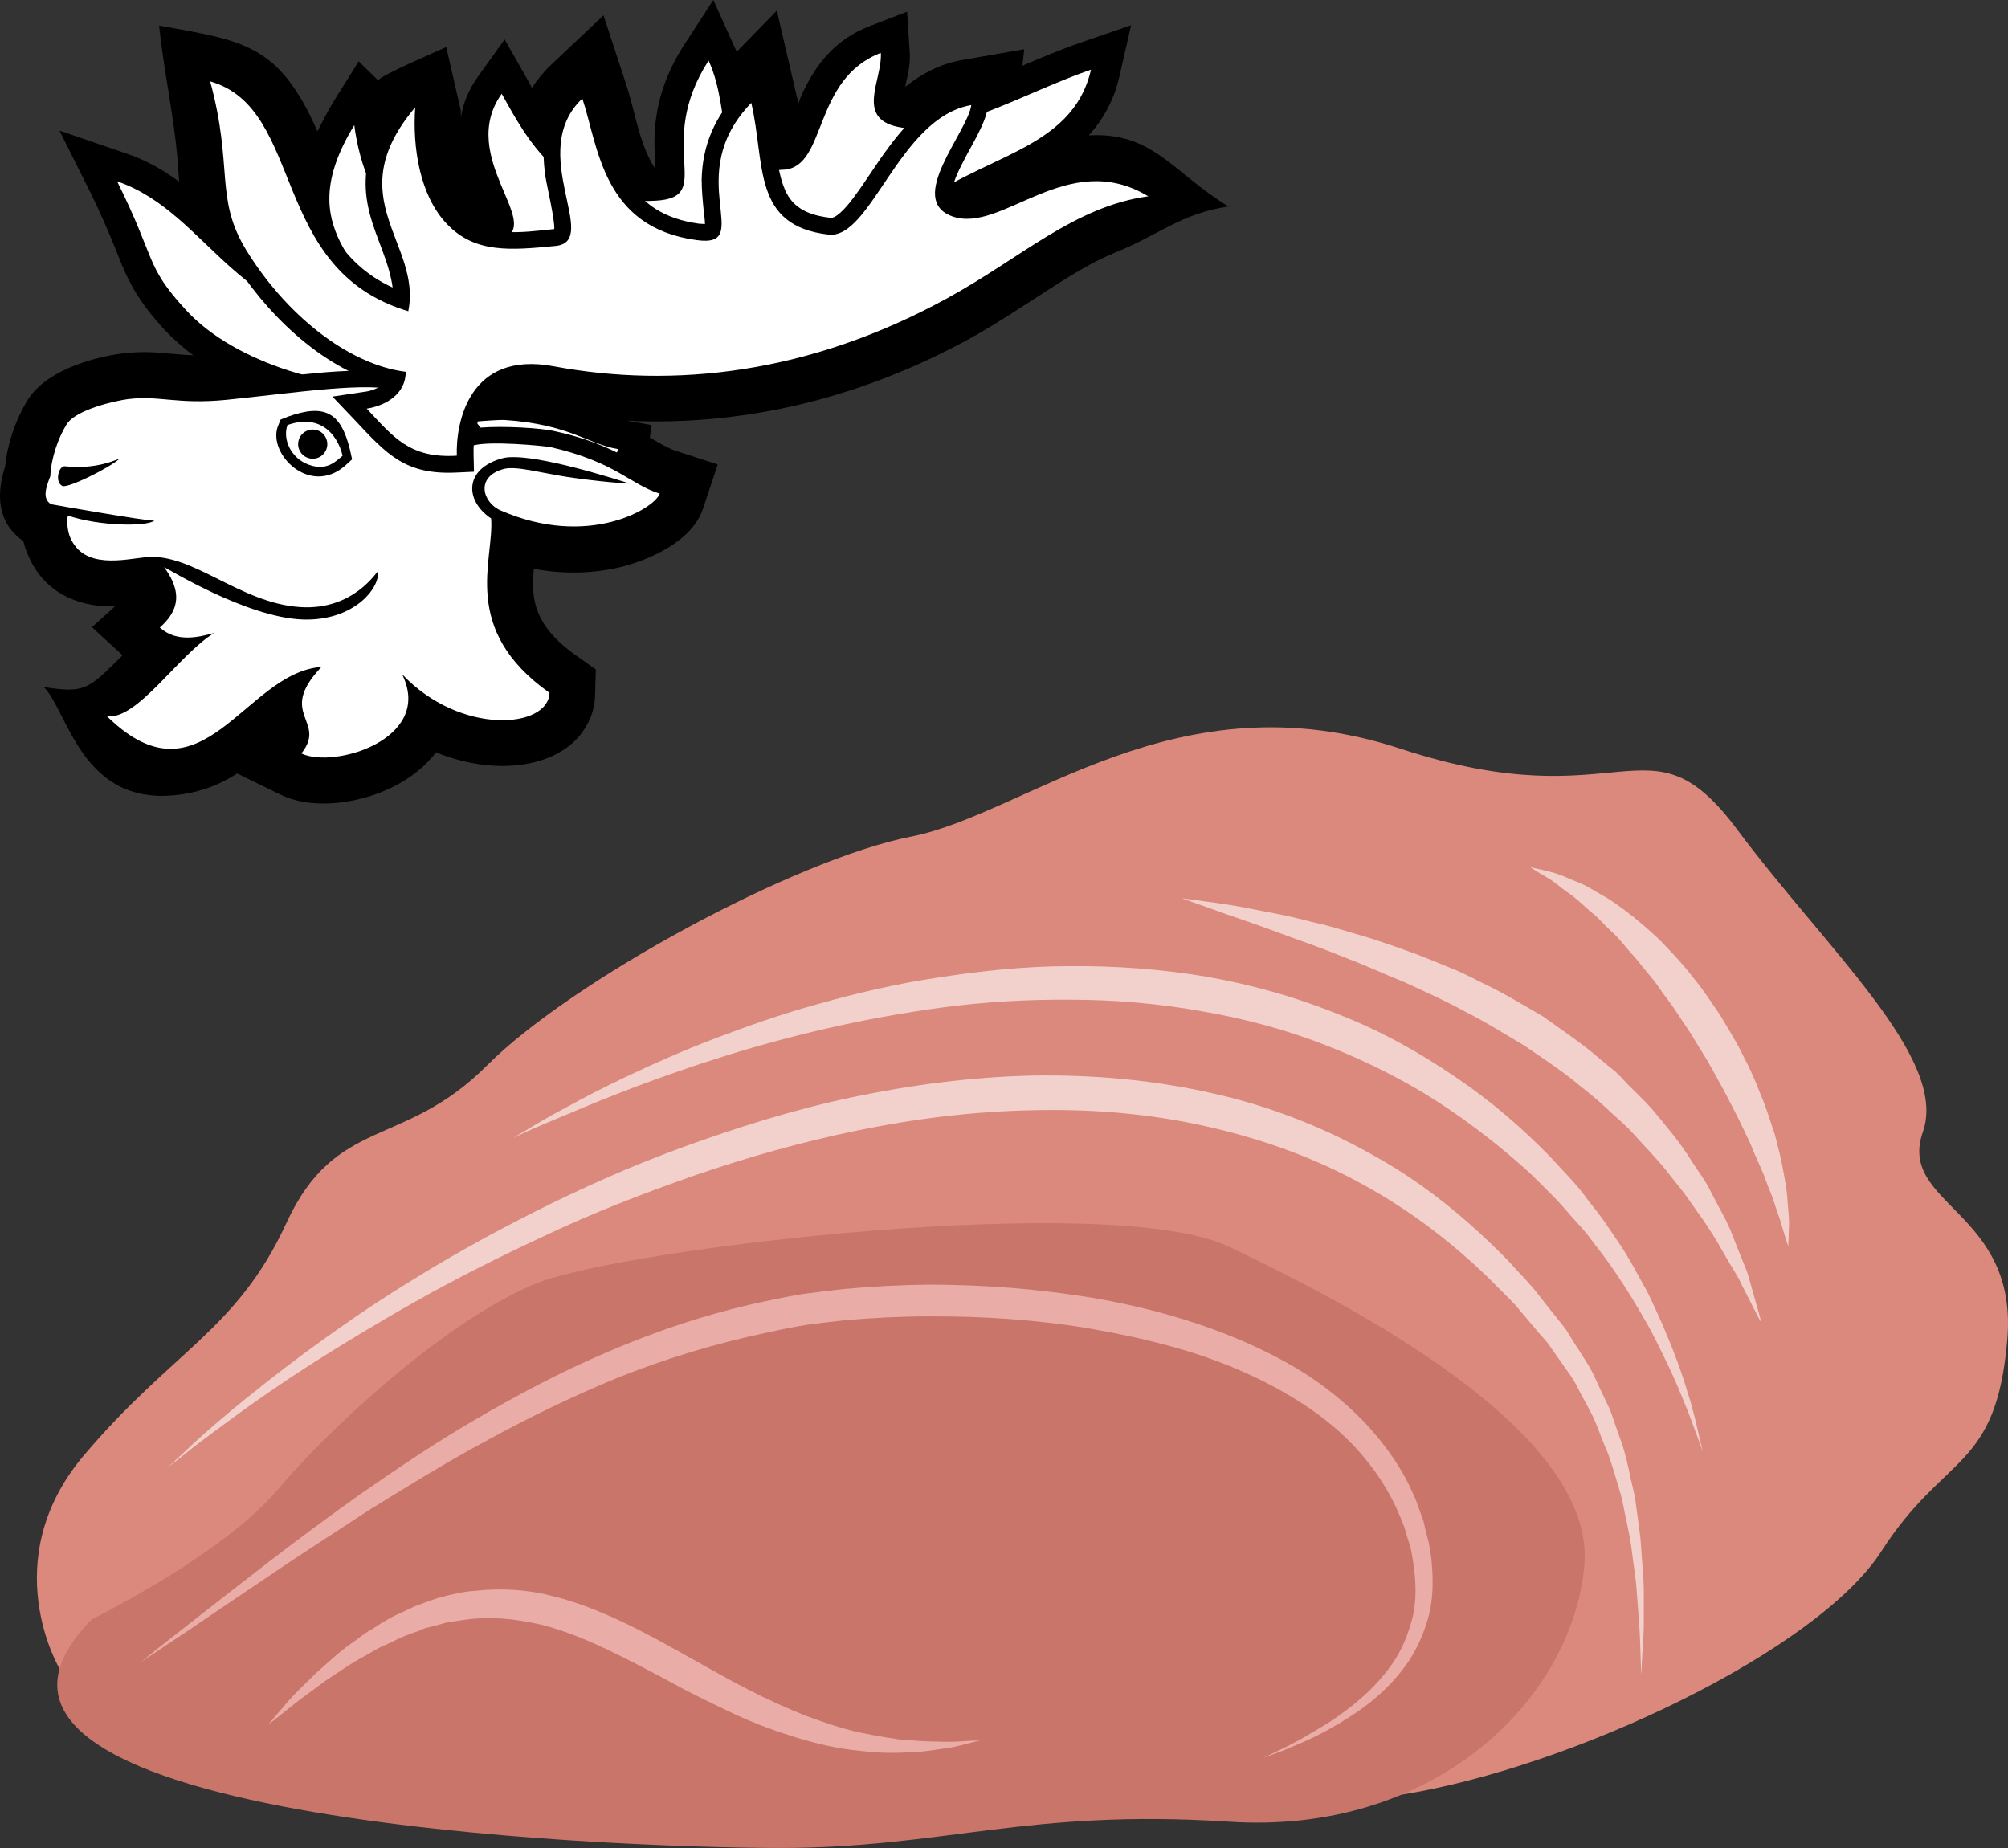 <?xml version="1.0" encoding="UTF-8" standalone="no"?>
<!-- Creator: CorelDRAW Home & Student X7 -->

<svg
   xmlns:dc="http://purl.org/dc/elements/1.1/"
   xmlns:cc="http://creativecommons.org/ns#"
   xmlns:rdf="http://www.w3.org/1999/02/22-rdf-syntax-ns#"
   xmlns:svg="http://www.w3.org/2000/svg"
   xmlns="http://www.w3.org/2000/svg"
   xmlns:sodipodi="http://sodipodi.sourceforge.net/DTD/sodipodi-0.dtd"
   xmlns:inkscape="http://www.inkscape.org/namespaces/inkscape"
   xml:space="preserve"
   width="55.031mm"
   height="50.65mm"
   version="1.1"
   style="clip-rule:evenodd;fill-rule:evenodd;image-rendering:optimizeQuality;shape-rendering:geometricPrecision;text-rendering:geometricPrecision"
   viewBox="0 0 5503.131 5065.007"
   id="svg49"
   sodipodi:docname="3237.svg"
   inkscape:version="0.92.4 (5da689c313, 2019-01-14)"><rect x="0" y="0" width="5503.131" height="5065.007" fill="#333333" stroke="none"/><sodipodi:namedview
   pagecolor="#ffffff"
   bordercolor="#666666"
   borderopacity="1"
   objecttolerance="10"
   gridtolerance="10"
   guidetolerance="10"
   inkscape:pageopacity="0"
   inkscape:pageshadow="2"
   inkscape:window-width="640"
   inkscape:window-height="480"
   id="namedview51"
   showgrid="false"
   inkscape:zoom="0.2102413"
   inkscape:cx="102.61279"
   inkscape:cy="76.346714"
   inkscape:window-x="0"
   inkscape:window-y="0"
   inkscape:window-maximized="0"
   inkscape:current-layer="svg49" />
 <defs
   id="defs4">
  <style
   type="text/css"
   id="style2">
   <![CDATA[
    .fil0 {fill:black}
    .fil2 {fill:black}
    .fil1 {fill:white}
    .fil4 {fill:#C9756A;fill-rule:nonzero}
    .fil3 {fill:#DB897D;fill-rule:nonzero}
    .fil6 {fill:#EAACA7;fill-rule:nonzero}
    .fil5 {fill:#F2D0CC;fill-rule:nonzero}
   ]]>
  </style>
 </defs>
 <g
   id="Vrstva_x0020_1"
   transform="translate(-7785.037,-11805)">
  <g
   id="_703467320">
   <path
   class="fil0"
   d="m 8276,12303 c -2,-23 -3,-46 -5,-69 -11,-118 -37,-236 -50,-359 229,42 328,48 434,290 41,-83 64,-111 113,-192 l 53,52 c 13,-16 157,-77 187,-91 l 40,174 c 0,6 0,12 0,19 6,-38 21,-76 47,-112 l 73,-102 62,109 c 4,8 9,16 13,24 14,-22 31,-43 52,-63 l 144,-136 62,189 c 22,67 34,148 67,210 4,8 9,15 13,22 0,-4 0,-8 0,-11 -2,-28 -3,-55 -2,-83 4,-90 32,-170 81,-246 l 80,-123 60,133 c 2,3 3,6 4,9 l 110,-113 52,224 c 3,10 5,20 7,31 3,-8 5,-13 6,-17 40,-91 96,-160 191,-196 l 101,-39 7,108 c 3,31 -4,62 -11,92 0,2 0,4 -1,6 46,-37 98,-64 159,-74 l 167,-29 -5,45 c 2,0 4,-1 5,-2 52,-22 104,-44 157,-62 l 136,-47 -32,140 c -14,62 -42,115 -84,162 177,-10 232,104 383,195 -128,18 -193,79 -308,125 -64,26 -123,63 -181,100 -73,47 -146,96 -222,138 -291,159 -611,240 -938,224 l 68,12 -5,34 c 15,9 30,18 46,26 6,3 13,6 20,9 l 120,39 -40,120 c -28,87 -138,138 -221,160 -80,20 -163,21 -243,6 -2,22 -3,45 -1,66 7,77 56,128 116,171 l 55,39 -2,66 c 0,22 -4,44 -12,64 -45,113 -177,144 -286,132 -48,-5 -94,-17 -138,-35 -39,51 -95,88 -155,111 -81,31 -189,44 -269,6 l -121,-59 c -36,23 -75,41 -119,51 -304,68 -341,-219 -411,-288 114,18 122,6 216,-87 l -84,-77 63,-57 c -1,0 -2,0 -3,0 -104,2 -195,-42 -236,-143 -5,-11 -9,-23 -12,-36 -71,-49 -75,-127 -50,-204 6,-62 28,-126 60,-180 48,-80 171,-118 259,-130 32,-4 63,-5 94,-3 28,2 56,5 84,7 6,0 13,0 19,1 -30,-22 -56,-46 -80,-71 -37,-41 -70,-82 -95,-132 -16,-30 -28,-63 -41,-95 -20,-49 -41,-97 -64,-144 l -87,-174 184,63 c 56,19 102,46 144,77 z"
   id="path7"
   inkscape:connector-curvature="0"
   style="fill:#000000" />
   <g
   id="g29">
    <path
   class="fil1"
   d="m 8106,12302 c 108,217 76,230 188,352 140,153 418,221 578,209 11,61 -37,103 -86,121 86,61 140,111 268,79 -21,-89 -25,-290 212,-293 334,-4 691,-115 1022,-391 179,-150 435,-157 487,-383 -178,61 -373,180 -517,159 -134,-20 -54,-130 -59,-205 -188,72 -147,310 -264,320 -211,17 -137,-143 -208,-299 -151,235 21,374 -144,384 -260,16 -355,-172 -423,-293 -124,174 120,361 -1,398 -118,35 -164,49 -256,-15 -86,-61 -133,-187 -147,-297 -180,294 48,378 90,552 -409,14 -483,-310 -740,-398 z"
   id="path9"
   inkscape:connector-curvature="0"
   style="fill:#ffffff" />
    <path
   class="fil1"
   d="m 8952,12985 c 38,-20 197,-30 215,-29 180,12 228,66 312,80 -7,43 -183,191 -459,102 z"
   id="path11"
   inkscape:connector-curvature="0"
   style="fill:#ffffff" />
    <path
   class="fil0"
   d="m 8567,13720 c -25,17 -48,37 -69,55 -59,49 -122,106 -199,123 -124,28 -225,-54 -288,-151 117,-39 116,-37 211,-134 7,-8 14,-15 22,-23 -18,-6 -35,-16 -52,-31 l -37,-34 38,-34 c 38,-35 37,-60 5,-104 -2,-3 -4,-6 -5,-9 -1,0 -2,0 -3,0 -32,3 -61,9 -94,9 -71,1 -133,-23 -161,-93 -7,-18 -12,-40 -12,-61 -2,0 -5,-1 -7,-1 l -8,-2 -6,-3 c -51,-30 -41,-81 -25,-126 4,-53 24,-111 51,-156 32,-55 140,-83 201,-91 26,-4 52,-4 79,-3 28,2 55,5 83,7 37,2 72,1 108,-3 39,-4 78,-8 117,-12 89,-11 300,-40 381,-7 69,28 157,76 205,141 63,-5 167,1 204,10 60,13 118,32 173,60 33,17 64,38 97,55 10,5 20,9 31,13 l 44,14 -15,44 c -18,56 -113,94 -164,107 -98,25 -200,15 -294,-18 -3,57 -16,116 -11,176 10,101 69,171 150,228 l 20,14 v 25 c -1,12 -3,24 -8,35 -30,76 -132,90 -203,83 -64,-7 -126,-30 -181,-64 -2,9 -5,18 -10,27 -26,57 -82,96 -139,117 -58,23 -146,37 -205,9 l -52,-25 36,-45 c 8,-10 14,-18 11,-30 -7,-29 -19,-44 -19,-77 -1,-5 0,-10 0,-15 z"
   id="path13"
   inkscape:connector-curvature="0"
   style="fill:#000000" />
    <path
   class="fil1"
   d="m 8611,13870 c 88,43 364,-39 276,-217 160,169 401,149 404,51 -247,-175 -151,-364 -160,-478 -74,-50 -73,-137 31,-165 56,-15 212,26 348,69 4,2 -86,-5 -172,-18 -71,-11 -137,-30 -171,-22 -81,21 -59,93 -10,114 241,105 423,-6 436,-46 -82,-26 -120,-86 -297,-127 -17,-4 -176,-19 -217,-4 -29,-59 -112,-113 -200,-149 -73,-30 -294,5 -475,23 -135,13 -183,-13 -269,-2 -31,4 -143,28 -168,70 -23,38 -42,92 -44,141 -12,31 -23,62 2,77 10,2 260,46 283,45 -22,17 -153,15 -237,-14 -5,22 2,50 6,59 37,90 149,61 209,55 127,-12 257,127 423,137 146,9 209,-99 212,-98 5,48 -68,136 -205,132 -159,-5 -384,-148 -381,-143 60,81 27,130 -12,165 48,43 110,25 149,15 -96,58 -211,240 -294,228 262,257 377,-120 588,-135 -124,130 17,147 -55,237 z"
   id="path15"
   inkscape:connector-curvature="0"
   style="fill:#ffffff" />
    <path
   class="fil0"
   d="m 8574,12947 c 101,-36 145,-12 170,90 l 6,27 -21,19 c -96,81 -209,-33 -183,-108 l 8,-20 z"
   id="path17"
   inkscape:connector-curvature="0"
   style="fill:#000000" />
    <path
   class="fil1"
   d="m 8573,12970 c -14,37 8,91 59,109 48,17 72,-8 92,-25 -16,-65 -67,-114 -151,-84 z"
   id="path19"
   inkscape:connector-curvature="0"
   style="fill:#ffffff" />
    <circle
   class="fil2"
   transform="matrix(0.102,-0.395,0.395,0.102,8642.08,13022.3)"
   r="98"
   id="circle21"
   cx="0"
   cy="0"
   style="fill:#000000" />
    <path
   class="fil2"
   d="m 8113,13062 c -29,26 -142,82 -157,75 -22,-11 -10,-56 7,-54 86,9 137,-17 150,-21 z"
   id="path23"
   inkscape:connector-curvature="0"
   style="fill:#000000" />
    <path
   class="fil0"
   d="m 8835,12858 c -173,-46 -326,-200 -415,-345 -28,-46 -45,-91 -55,-143 -9,-47 -10,-96 -15,-143 -6,-64 -16,-125 -33,-187 l -21,-78 78,22 c 277,79 195,476 487,609 -1,-7 -2,-15 -4,-23 -15,-71 -52,-134 -65,-208 -20,-113 23,-207 96,-292 l 90,-107 -9,139 c -6,92 8,217 74,285 68,72 171,55 260,46 0,0 1,0 1,0 2,-25 -21,-122 -24,-143 -14,-93 -2,-180 70,-248 l 53,-50 22,69 c 24,74 35,152 73,223 43,82 110,121 202,134 3,0 11,1 17,1 0,-10 -2,-26 -3,-32 -3,-31 -6,-60 -6,-90 2,-95 37,-174 103,-242 l 58,-60 19,81 c 13,54 18,108 26,162 6,36 14,80 35,110 26,37 69,49 112,54 1,0 2,0 3,0 19,-2 49,-40 60,-55 34,-45 63,-94 97,-139 55,-74 123,-144 218,-160 l 61,-11 -8,62 c -5,42 -43,102 -63,141 -10,19 -44,83 -34,104 2,5 10,9 15,10 108,39 304,-197 546,-51 l 112,67 -129,18 c -43,6 -85,18 -125,34 -69,28 -132,67 -194,107 -72,46 -142,93 -218,135 -342,187 -722,262 -1108,190 -66,-13 -134,-7 -175,53 -27,40 -38,98 -36,146 l 1,45 -44,2 c -144,8 -194,-49 -283,-144 l -61,-64 87,-13 c 18,-2 38,-9 52,-21 z"
   id="path25"
   inkscape:connector-curvature="0"
   style="fill:#000000" />
    <path
   class="fil1"
   d="m 8361,12028 c 64,235 12,319 98,461 108,177 279,315 438,335 0,62 -56,93 -107,101 72,76 116,137 247,129 -3,-90 33,-289 266,-245 328,61 699,21 1077,-186 205,-112 349,-252 552,-280 -222,-134 -401,104 -537,55 -128,-46 42,-231 52,-305 -198,34 -274,368 -391,355 -211,-24 -173,-195 -212,-361 -194,200 14,399 -150,376 -258,-35 -269,-256 -313,-388 -155,147 52,391 -73,404 -123,12 -221,21 -298,-60 -74,-77 -95,-209 -87,-320 -211,250 19,372 -19,559 -383,-114 -281,-555 -543,-630 z"
   id="path27"
   inkscape:connector-curvature="0"
   style="fill:#ffffff" />
   </g>
  </g>
  <path
   class="fil3"
   d="m 7949,16380 c 0,0 -178,-296 65,-585 244,-289 420,-343 556,-638 136,-295 321,-202 550,-432 229,-230 842,-564 1162,-627 319,-63 726,-443 1341,-241 614,202 678,-108 924,223 247,331 578,626 508,827 -71,202 263,215 231,572 -31,358 -171,307 -345,578 -174,271 -844,592 -1316,667 l -547,-379 c 0,0 -849,92 -890,82 -41,-10 -1468,138 -1468,138 z"
   id="path32"
   inkscape:connector-curvature="0"
   style="fill:#db897d;fill-rule:nonzero" />
  <path
   class="fil4"
   d="m 8037,16243 c 0,0 357,-175 509,-355 153,-181 472,-471 713,-567 240,-95 1572,-253 1894,-99 321,153 1009,504 974,876 -36,372 -417,737 -974,700 -556,-36 -782,73 -1237,72 -454,-1 -2426,-73 -1879,-627 z"
   id="path34"
   inkscape:connector-curvature="0"
   style="fill:#c9756a;fill-rule:nonzero" />
  <path
   class="fil5"
   d="m 8246,15826 c 0,0 15,-14 43,-40 28,-27 70,-65 125,-111 56,-46 124,-101 205,-161 81,-59 173,-125 279,-190 105,-66 222,-132 349,-196 127,-64 264,-126 410,-179 146,-53 300,-102 461,-136 161,-34 327,-56 494,-60 168,-3 336,12 498,49 162,36 315,98 452,177 138,78 255,178 356,281 24,27 49,52 71,78 22,28 43,55 64,81 l 16,20 c 3,4 4,5 9,12 l 6,10 c 9,14 17,28 26,41 17,27 35,53 48,83 13,29 27,57 40,85 10,28 19,56 29,83 10,27 16,54 22,80 5,27 12,52 17,77 6,50 15,97 17,141 3,43 7,83 7,119 0,36 0,68 0,96 -1,28 -3,52 -4,71 -2,39 -3,59 -3,59 0,0 -1,-20 -2,-59 -1,-19 -1,-43 -3,-70 -2,-28 -4,-60 -7,-96 -2,-36 -9,-75 -14,-117 -5,-43 -17,-88 -26,-137 -6,-24 -14,-48 -21,-73 -8,-25 -15,-51 -27,-76 -10,-25 -20,-52 -31,-78 -13,-25 -27,-51 -41,-77 -12,-27 -32,-52 -50,-78 -9,-13 -19,-27 -28,-40 l -7,-10 c 0,0 -5,-5 -7,-8 l -16,-18 c -21,-25 -42,-50 -64,-76 -23,-25 -48,-48 -72,-73 -99,-96 -214,-186 -346,-258 -131,-73 -278,-126 -431,-160 -154,-35 -315,-48 -476,-44 -160,3 -321,23 -477,55 -156,32 -308,75 -452,125 -143,50 -281,104 -407,164 -127,59 -246,119 -352,179 -107,60 -203,119 -287,172 -84,54 -156,104 -213,146 -58,43 -104,76 -134,101 -30,24 -46,36 -46,36 z"
   id="path36"
   inkscape:connector-curvature="0"
   style="fill:#f2d0cc;fill-rule:nonzero" />
  <path
   class="fil5"
   d="m 9192,14923 c 0,0 13,-7 38,-22 25,-15 61,-37 109,-62 47,-26 105,-56 173,-88 68,-32 146,-67 233,-100 87,-33 182,-67 285,-95 103,-29 213,-55 328,-72 116,-18 237,-31 360,-31 124,-1 249,8 374,29 124,22 246,56 361,103 116,45 223,105 321,172 98,66 183,140 260,219 35,39 72,74 102,117 16,20 32,40 46,60 14,20 27,40 40,59 27,39 47,79 68,116 21,37 36,75 52,109 30,70 53,132 68,184 17,51 25,93 32,121 6,28 10,43 10,43 0,0 -5,-15 -15,-42 -10,-27 -24,-67 -45,-116 -20,-50 -48,-108 -82,-174 -36,-65 -79,-137 -133,-210 -14,-18 -28,-36 -42,-55 -15,-18 -31,-35 -47,-53 -30,-37 -68,-73 -105,-110 -75,-69 -162,-138 -256,-199 -94,-61 -198,-113 -308,-156 -109,-43 -226,-74 -344,-94 -118,-21 -238,-31 -357,-31 -118,-1 -235,6 -348,21 -225,30 -433,81 -607,136 -175,55 -317,112 -416,154 -50,21 -89,37 -115,49 -26,12 -40,18 -40,18 z"
   id="path38"
   inkscape:connector-curvature="0"
   style="fill:#f2d0cc;fill-rule:nonzero" />
  <path
   class="fil5"
   d="m 11024,14267 c 0,0 32,4 89,12 28,4 62,9 101,17 39,8 83,15 131,27 23,6 48,12 74,18 26,7 52,15 79,23 54,15 110,35 168,56 29,11 58,23 87,35 15,6 30,12 44,19 15,7 29,14 44,22 59,27 116,62 173,95 54,39 110,76 159,119 13,11 25,21 38,31 12,11 23,23 34,35 23,23 46,45 67,68 40,48 79,94 109,143 15,24 32,46 45,69 12,24 24,47 36,69 25,43 38,86 54,123 7,19 15,36 20,52 5,17 9,32 13,46 16,55 24,86 24,86 0,0 -16,-29 -41,-79 -7,-13 -14,-27 -21,-42 -8,-15 -18,-30 -28,-47 -10,-17 -20,-35 -31,-54 -11,-19 -24,-38 -37,-58 -14,-19 -28,-40 -43,-61 -14,-21 -32,-41 -48,-62 -33,-44 -74,-84 -113,-128 -21,-21 -44,-40 -66,-61 -22,-21 -46,-40 -70,-59 -47,-40 -100,-74 -152,-110 -54,-32 -108,-66 -164,-94 -54,-30 -111,-55 -165,-80 -55,-22 -108,-47 -159,-66 -52,-21 -100,-39 -146,-55 -45,-17 -87,-32 -124,-45 -38,-13 -70,-24 -97,-34 -54,-19 -84,-30 -84,-30 z"
   id="path40"
   inkscape:connector-curvature="0"
   style="fill:#f2d0cc;fill-rule:nonzero" />
  <path
   class="fil5"
   d="m 11979,14182 c 0,0 21,4 56,13 18,4 38,13 62,23 12,5 26,10 38,17 13,7 26,15 40,23 28,15 55,36 84,58 28,23 58,48 86,77 27,28 55,58 80,91 27,32 50,68 74,103 21,36 44,71 62,109 20,37 36,74 50,111 16,36 26,73 38,107 9,35 18,68 23,99 6,31 11,59 12,85 2,26 5,48 4,66 -1,37 -2,57 -2,57 0,0 -7,-20 -17,-54 -4,-17 -13,-38 -20,-61 -7,-24 -19,-49 -29,-78 -11,-28 -26,-57 -38,-89 -15,-31 -30,-64 -48,-98 -8,-16 -17,-33 -26,-50 -9,-17 -19,-34 -28,-51 -19,-35 -41,-68 -61,-102 -23,-33 -43,-67 -67,-98 -12,-15 -22,-32 -34,-47 -12,-15 -24,-29 -36,-44 -11,-15 -24,-28 -35,-41 -12,-14 -23,-28 -35,-40 -12,-12 -25,-23 -36,-35 -11,-12 -22,-22 -34,-31 -22,-20 -42,-39 -62,-52 -20,-14 -36,-29 -52,-38 -31,-18 -49,-30 -49,-30 z"
   id="path42"
   inkscape:connector-curvature="0"
   style="fill:#f2d0cc;fill-rule:nonzero" />
  <path
   class="fil6"
   d="m 8172,16360 c 0,0 15,-12 42,-34 28,-22 69,-54 121,-95 52,-41 116,-90 189,-147 73,-56 156,-118 249,-184 94,-65 196,-135 309,-201 113,-66 235,-132 367,-188 132,-57 274,-105 422,-137 37,-8 76,-16 112,-22 38,-5 77,-10 115,-14 76,-7 153,-11 230,-12 153,0 307,12 456,37 150,26 295,67 428,127 66,30 130,64 187,105 58,42 110,88 154,140 44,52 81,108 106,167 7,14 12,29 17,44 l 8,22 2,6 c 1,4 1,4 2,7 l 2,10 c 4,15 7,29 11,43 3,15 5,30 7,45 6,60 5,118 -12,171 -16,52 -40,98 -70,135 -60,76 -130,120 -187,153 -58,34 -108,52 -140,66 -34,12 -51,19 -51,19 0,0 17,-9 49,-24 16,-7 35,-18 58,-30 21,-13 47,-27 75,-45 54,-36 119,-85 170,-158 26,-36 44,-80 56,-127 12,-47 10,-100 2,-152 -2,-13 -4,-26 -7,-40 -4,-13 -9,-27 -13,-42 l -3,-10 c 0,-1 -1,-5 -1,-4 l -2,-5 -8,-20 c -6,-13 -11,-27 -18,-40 -25,-52 -60,-102 -101,-148 -42,-46 -91,-87 -146,-123 -55,-36 -115,-68 -178,-95 -127,-55 -267,-89 -411,-114 -144,-24 -293,-34 -442,-33 -74,0 -148,4 -222,10 -37,4 -73,8 -109,13 -38,6 -72,13 -108,21 -143,30 -281,72 -411,124 -129,53 -251,113 -364,175 -113,61 -217,126 -313,185 -95,62 -182,118 -259,170 -76,51 -142,96 -197,133 -55,38 -99,66 -128,86 -30,20 -45,30 -45,30 z"
   id="path44"
   inkscape:connector-curvature="0"
   style="fill:#eaaca7;fill-rule:nonzero" />
  <path
   class="fil6"
   d="m 8519,16533 c 0,0 21,-25 60,-70 19,-21 45,-46 75,-75 31,-27 65,-60 107,-88 11,-8 21,-16 32,-23 12,-7 24,-14 35,-22 12,-7 24,-14 37,-21 14,-6 27,-12 41,-19 l 20,-9 22,-8 c 14,-5 29,-11 44,-15 31,-8 63,-16 97,-18 66,-7 137,-4 204,13 68,16 133,42 195,71 62,29 121,62 178,94 58,32 113,64 168,92 54,28 108,52 160,73 52,19 102,36 150,46 12,2 24,5 35,7 12,2 23,4 34,6 11,1 22,3 32,5 11,1 21,2 31,2 40,5 75,4 104,5 29,0 52,-2 68,-3 15,0 24,-1 24,-1 0,0 -8,2 -24,6 -15,3 -37,11 -66,15 -30,4 -65,11 -107,12 -10,0 -21,1 -32,1 -11,0 -22,0 -34,0 -12,-1 -24,-1 -36,-2 -12,-1 -25,-3 -37,-4 -52,-5 -106,-17 -163,-34 -56,-17 -115,-38 -173,-65 -57,-27 -116,-55 -174,-87 -58,-31 -116,-62 -175,-90 -58,-28 -118,-52 -178,-68 -60,-14 -120,-22 -178,-18 -29,1 -57,7 -85,11 -14,3 -27,8 -41,11 l -20,5 -19,8 c -13,4 -26,9 -38,14 -13,5 -24,11 -36,17 -12,5 -24,11 -35,16 -11,6 -22,13 -33,19 -21,11 -41,23 -60,36 -19,13 -37,24 -53,35 -32,25 -61,44 -84,63 -46,37 -72,57 -72,57 z"
   id="path46"
   inkscape:connector-curvature="0"
   style="fill:#eaaca7;fill-rule:nonzero" />
 </g>
</svg>